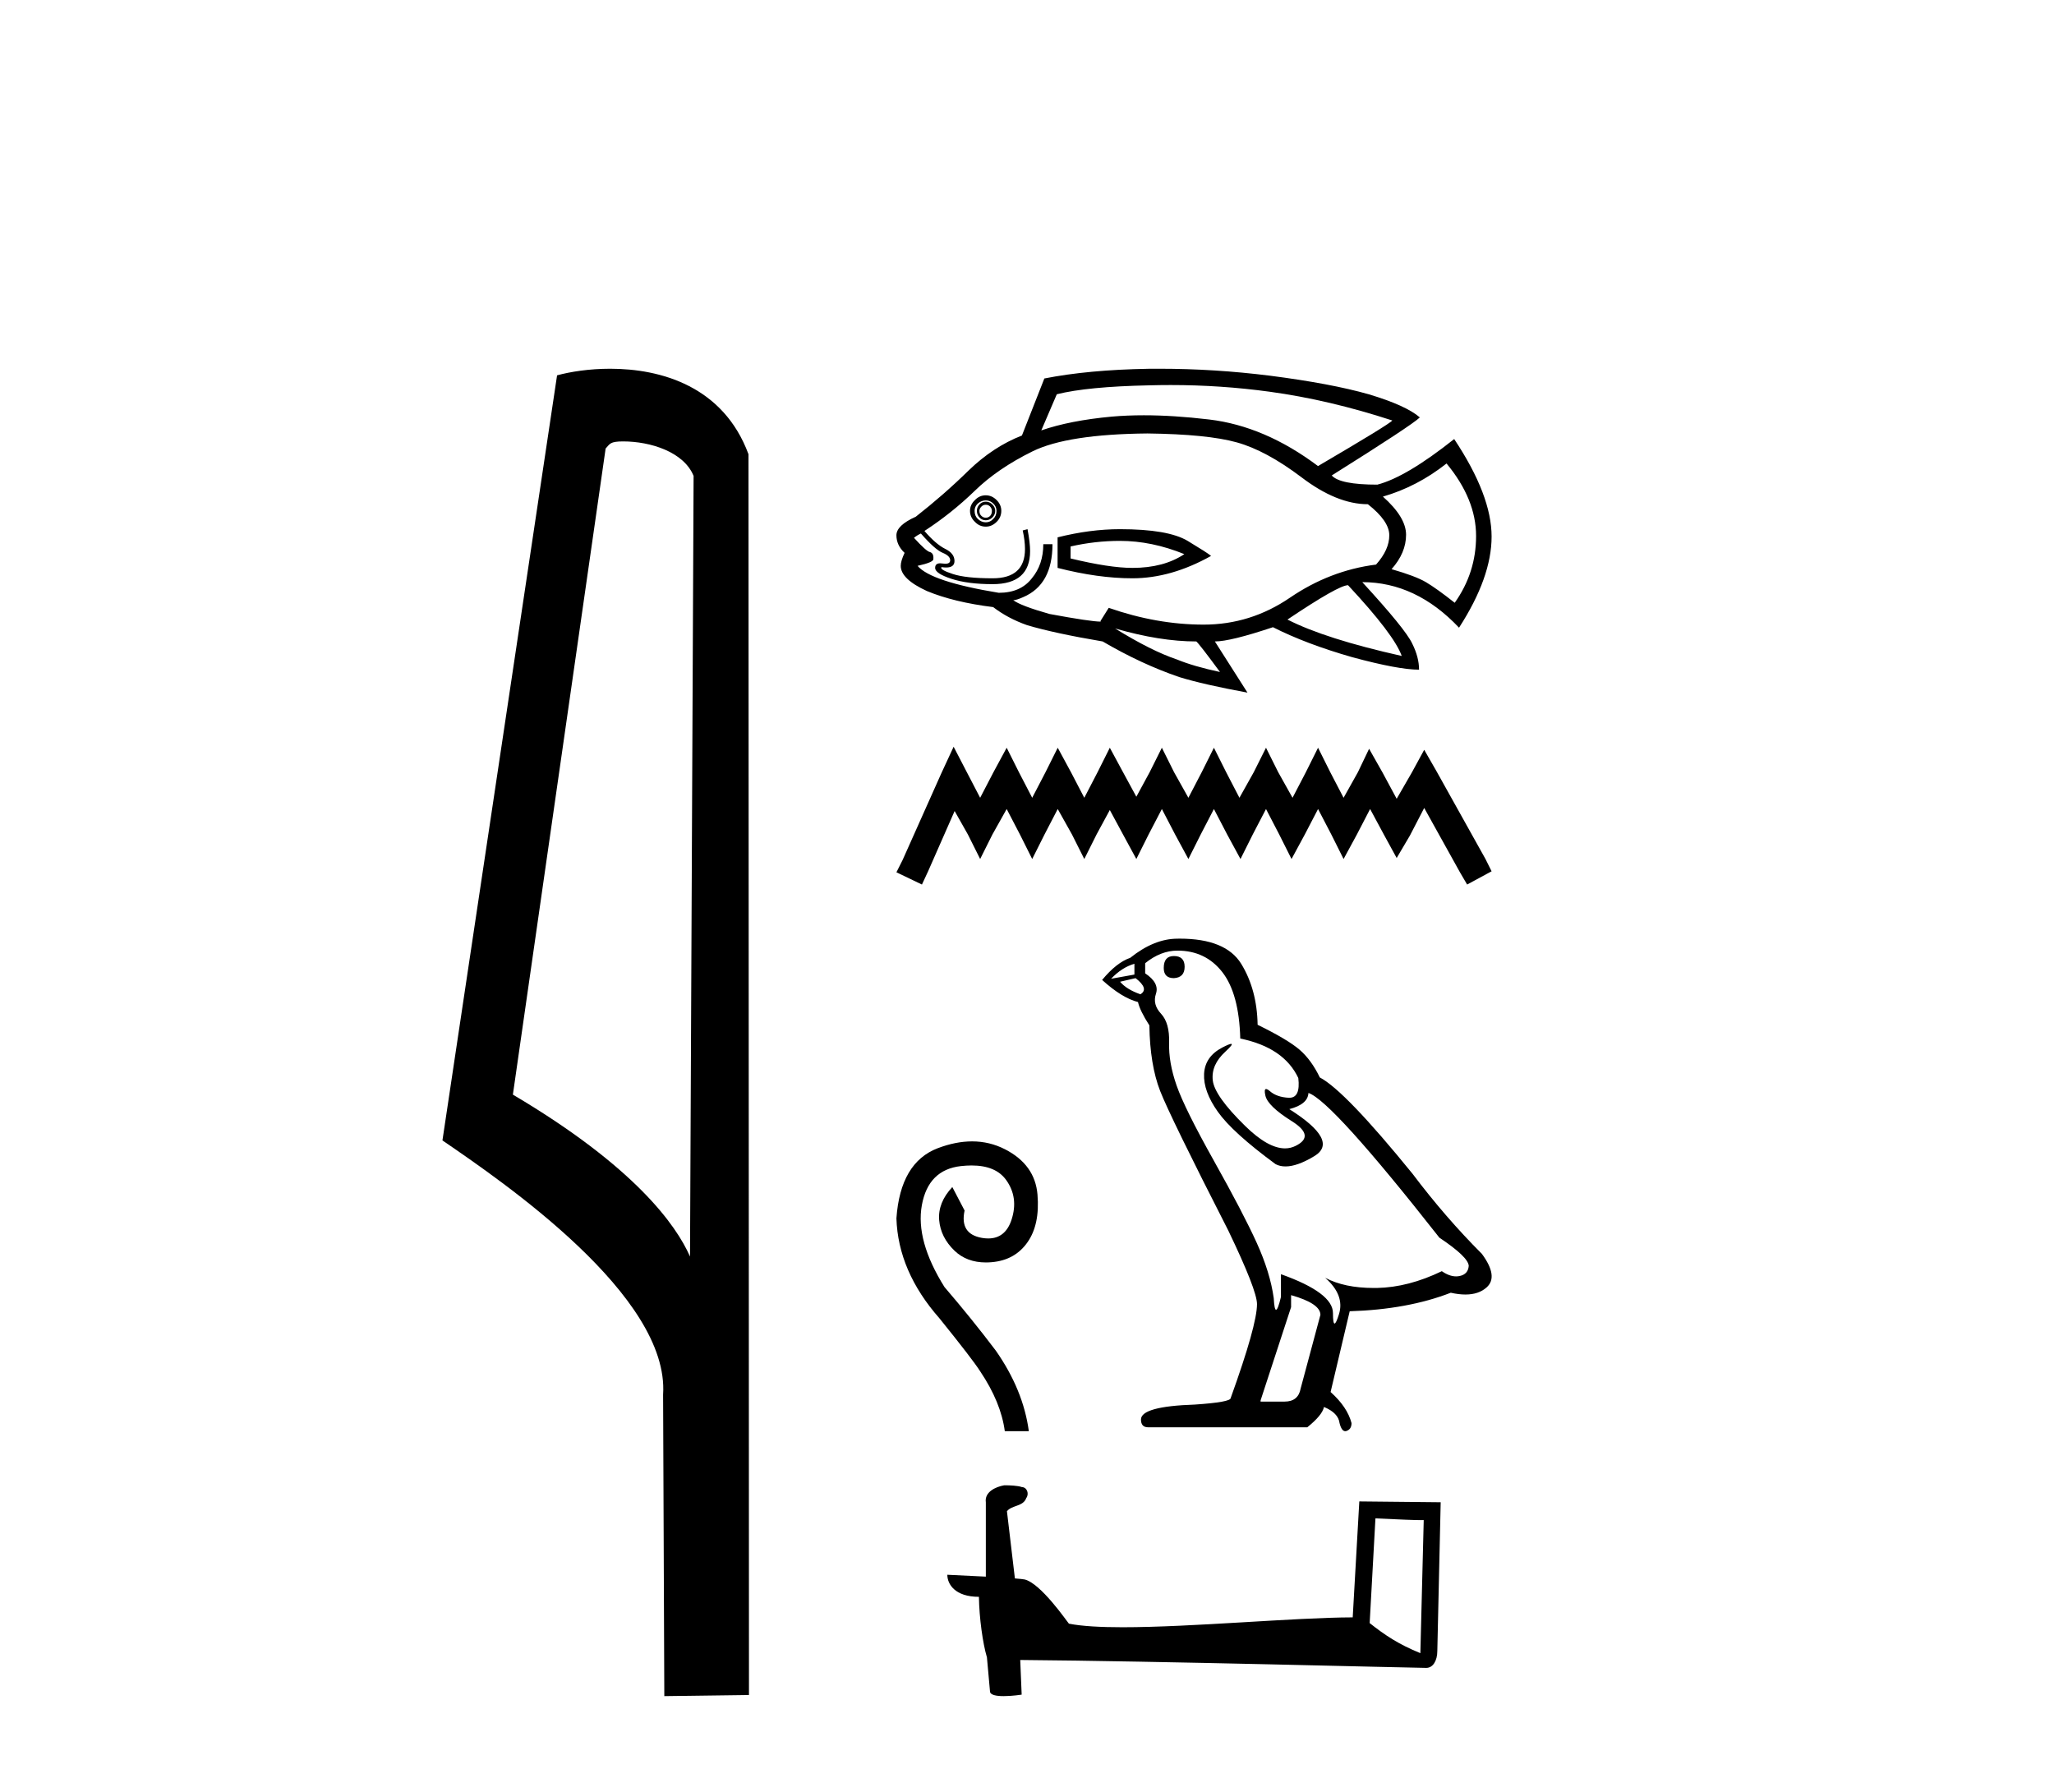 <?xml version='1.0' encoding='UTF-8' standalone='yes'?><svg xmlns='http://www.w3.org/2000/svg' xmlns:xlink='http://www.w3.org/1999/xlink' width='47.0' height='41.0' ><path d='M 14.259 10.1 C 14.884 10.1 15.648 10.34 15.871 10.89 L 15.789 28.751 L 15.789 28.751 C 15.473 28.034 14.531 26.699 11.736 25.046 L 13.858 10.263 C 13.958 10.157 13.955 10.1 14.259 10.1 ZM 15.789 28.751 L 15.789 28.751 C 15.789 28.751 15.789 28.751 15.789 28.751 L 15.789 28.751 L 15.789 28.751 ZM 13.962 8.437 C 13.484 8.437 13.053 8.505 12.747 8.588 L 10.124 26.094 C 11.512 27.044 15.325 29.648 15.173 31.91 L 15.201 38.809 L 17.138 38.783 L 17.127 10.393 C 16.551 8.837 15.12 8.437 13.962 8.437 Z' style='fill:#000000;stroke:none' /><path d='M 26.788 8.81 Q 27.933 8.81 29.052 8.963 Q 30.415 9.149 31.859 9.621 Q 31.801 9.702 30.159 10.664 Q 28.941 9.749 27.665 9.598 Q 26.853 9.502 26.174 9.502 Q 25.782 9.502 25.435 9.533 Q 24.485 9.621 23.827 9.848 L 24.182 9.021 Q 24.887 8.846 26.285 8.817 Q 26.537 8.81 26.788 8.81 ZM 22.557 11.549 Q 22.615 11.549 22.656 11.59 Q 22.697 11.636 22.697 11.689 Q 22.697 11.764 22.656 11.805 Q 22.615 11.846 22.557 11.846 Q 22.499 11.846 22.458 11.805 Q 22.411 11.764 22.411 11.689 Q 22.411 11.636 22.458 11.59 Q 22.499 11.549 22.557 11.549 ZM 22.557 11.479 Q 22.47 11.479 22.411 11.543 Q 22.353 11.607 22.353 11.689 Q 22.353 11.776 22.411 11.84 Q 22.47 11.904 22.557 11.904 Q 22.644 11.904 22.708 11.84 Q 22.773 11.776 22.773 11.689 Q 22.773 11.607 22.708 11.543 Q 22.644 11.479 22.557 11.479 ZM 22.557 11.45 Q 22.656 11.45 22.726 11.52 Q 22.802 11.59 22.802 11.689 Q 22.802 11.805 22.726 11.875 Q 22.656 11.951 22.557 11.951 Q 22.458 11.951 22.376 11.875 Q 22.301 11.805 22.301 11.689 Q 22.301 11.59 22.376 11.52 Q 22.458 11.45 22.557 11.45 ZM 22.557 11.333 Q 22.411 11.333 22.307 11.444 Q 22.196 11.549 22.196 11.689 Q 22.196 11.834 22.307 11.939 Q 22.411 12.05 22.557 12.05 Q 22.697 12.05 22.807 11.939 Q 22.912 11.834 22.912 11.689 Q 22.912 11.549 22.807 11.444 Q 22.697 11.333 22.557 11.333 ZM 25.627 12.376 Q 26.355 12.376 27.1 12.679 Q 26.629 12.994 25.912 12.994 Q 25.388 12.994 24.497 12.778 L 24.497 12.504 Q 25.056 12.376 25.627 12.376 ZM 25.627 12.108 Q 24.945 12.108 24.2 12.295 L 24.2 12.994 Q 25.126 13.232 25.912 13.232 Q 26.798 13.232 27.712 12.72 Q 27.631 12.65 27.176 12.376 Q 26.728 12.108 25.627 12.108 ZM 33.1 10.605 Q 33.776 11.421 33.776 12.265 Q 33.776 13.104 33.287 13.792 Q 32.873 13.465 32.628 13.32 Q 32.39 13.18 31.842 13.023 Q 32.174 12.65 32.174 12.236 Q 32.174 11.834 31.644 11.363 Q 32.43 11.135 33.1 10.605 ZM 26.256 9.918 Q 27.631 9.935 28.3 10.122 Q 28.97 10.308 29.78 10.92 Q 30.59 11.537 31.3 11.537 Q 31.79 11.922 31.79 12.248 Q 31.79 12.58 31.487 12.918 Q 30.432 13.052 29.518 13.675 Q 28.615 14.292 27.543 14.292 Q 26.471 14.292 25.37 13.908 L 25.184 14.205 L 25.184 14.223 Q 24.957 14.223 24.013 14.048 Q 23.355 13.861 23.186 13.733 Q 23.256 13.733 23.413 13.663 Q 24.083 13.378 24.083 12.452 L 23.873 12.452 Q 23.873 12.918 23.611 13.232 Q 23.355 13.564 22.854 13.564 Q 21.299 13.308 20.996 12.947 Q 21.369 12.865 21.357 12.79 Q 21.369 12.661 21.281 12.632 Q 21.2 12.621 20.914 12.306 Q 20.984 12.248 21.072 12.207 Q 21.398 12.58 21.573 12.65 Q 21.742 12.72 21.742 12.819 Q 21.742 12.899 21.631 12.899 Q 21.605 12.899 21.573 12.894 Q 21.54 12.889 21.514 12.889 Q 21.398 12.889 21.398 12.994 Q 21.398 13.122 21.771 13.244 Q 22.143 13.366 22.714 13.366 Q 23.571 13.366 23.571 12.609 Q 23.571 12.423 23.512 12.108 L 23.402 12.137 Q 23.454 12.376 23.454 12.562 Q 23.454 13.232 22.714 13.232 Q 22.097 13.232 21.8 13.133 Q 21.497 13.034 21.543 12.976 L 21.543 12.976 Q 21.603 12.985 21.65 12.985 Q 21.841 12.985 21.841 12.836 Q 21.841 12.661 21.625 12.557 Q 21.415 12.452 21.153 12.149 Q 21.771 11.747 22.301 11.234 Q 22.825 10.722 23.629 10.326 Q 24.427 9.935 26.256 9.918 ZM 30.846 13.39 Q 31.9 14.52 32.075 15.009 Q 30.327 14.619 29.46 14.176 Q 30.63 13.39 30.846 13.39 ZM 25.516 14.38 Q 26.541 14.677 27.374 14.677 Q 27.444 14.735 27.916 15.376 Q 27.316 15.248 26.932 15.09 Q 26.343 14.892 25.516 14.38 ZM 26.53 8.437 Q 26.405 8.437 26.279 8.438 Q 24.899 8.462 23.897 8.66 L 23.384 9.965 Q 22.726 10.221 22.161 10.768 Q 21.596 11.322 20.955 11.823 Q 20.512 12.021 20.512 12.248 Q 20.512 12.475 20.699 12.65 Q 20.611 12.836 20.611 12.947 Q 20.611 13.25 21.211 13.524 Q 21.829 13.78 22.726 13.891 Q 23.058 14.147 23.501 14.304 Q 24.13 14.491 25.231 14.677 Q 26.116 15.195 26.984 15.492 Q 27.531 15.661 28.545 15.848 L 27.799 14.677 Q 28.155 14.677 29.128 14.351 Q 29.885 14.735 30.945 15.038 Q 31.999 15.323 32.471 15.323 Q 32.471 15.038 32.314 14.724 Q 32.157 14.391 31.172 13.32 Q 32.401 13.32 33.386 14.362 Q 34.131 13.209 34.131 12.277 Q 34.131 11.333 33.275 10.046 Q 32.174 10.92 31.516 11.089 Q 30.659 11.089 30.473 10.879 Q 32.302 9.732 32.489 9.551 Q 32.174 9.277 31.318 9.021 Q 30.456 8.776 29.058 8.596 Q 27.787 8.437 26.53 8.437 Z' style='fill:#000000;stroke:none' /><path d='M 21.821 17.086 L 21.54 17.693 L 20.653 19.679 L 20.512 19.959 L 21.096 20.239 L 21.237 19.936 L 21.844 18.557 L 22.148 19.095 L 22.428 19.655 L 22.708 19.095 L 23.035 18.511 L 23.339 19.095 L 23.619 19.655 L 23.9 19.095 L 24.203 18.511 L 24.53 19.095 L 24.811 19.655 L 25.091 19.095 L 25.395 18.534 L 25.698 19.095 L 26.002 19.655 L 26.282 19.095 L 26.586 18.511 L 26.89 19.095 L 27.193 19.655 L 27.474 19.095 L 27.777 18.511 L 28.081 19.095 L 28.385 19.655 L 28.665 19.095 L 28.969 18.511 L 29.272 19.095 L 29.553 19.655 L 29.856 19.095 L 30.16 18.511 L 30.464 19.095 L 30.744 19.655 L 31.048 19.095 L 31.351 18.511 L 31.678 19.118 L 31.959 19.632 L 32.262 19.118 L 32.589 18.487 L 33.407 19.959 L 33.571 20.239 L 34.131 19.936 L 33.991 19.655 L 32.87 17.646 L 32.589 17.156 L 32.309 17.67 L 31.959 18.277 L 31.632 17.67 L 31.328 17.133 L 31.071 17.67 L 30.744 18.254 L 30.44 17.67 L 30.16 17.109 L 29.88 17.67 L 29.576 18.254 L 29.249 17.67 L 28.969 17.109 L 28.688 17.67 L 28.361 18.254 L 28.058 17.67 L 27.777 17.109 L 27.497 17.67 L 27.193 18.254 L 26.866 17.67 L 26.586 17.109 L 26.306 17.67 L 26.002 18.23 L 25.698 17.67 L 25.395 17.109 L 25.114 17.67 L 24.811 18.254 L 24.507 17.67 L 24.203 17.109 L 23.923 17.67 L 23.619 18.254 L 23.316 17.67 L 23.035 17.109 L 22.732 17.67 L 22.428 18.254 L 22.124 17.67 L 21.821 17.086 Z' style='fill:#000000;stroke:none' /><path d='M 22.243 26.116 C 21.994 26.116 21.733 26.168 21.458 26.272 C 20.887 26.49 20.572 27.024 20.512 27.877 C 20.538 28.686 20.866 29.449 21.497 30.165 C 21.999 30.787 22.311 31.192 22.43 31.379 C 22.745 31.848 22.933 32.304 22.992 32.747 L 23.542 32.747 C 23.457 32.116 23.205 31.503 22.788 30.906 C 22.421 30.42 22.029 29.935 21.612 29.449 C 21.169 28.742 20.996 28.117 21.094 27.576 C 21.192 27.035 21.49 26.737 21.989 26.681 C 22.074 26.672 22.155 26.667 22.231 26.667 C 22.601 26.667 22.865 26.778 23.024 27.001 C 23.216 27.269 23.256 27.572 23.146 27.909 C 23.052 28.195 22.874 28.337 22.614 28.337 C 22.568 28.337 22.519 28.333 22.468 28.324 C 22.127 28.264 21.995 28.056 22.072 27.698 L 21.791 27.161 C 21.569 27.399 21.469 27.651 21.49 27.915 C 21.512 28.179 21.629 28.413 21.842 28.618 C 22.028 28.796 22.267 28.886 22.56 28.886 C 22.603 28.886 22.647 28.884 22.692 28.88 C 23.046 28.85 23.318 28.699 23.51 28.426 C 23.702 28.154 23.778 27.789 23.74 27.333 C 23.702 26.877 23.455 26.532 22.999 26.298 C 22.762 26.176 22.51 26.116 22.243 26.116 Z' style='fill:#000000;stroke:none' /><path d='M 26.861 21.875 Q 26.629 21.875 26.629 22.148 Q 26.629 22.381 26.861 22.381 Q 27.107 22.367 27.107 22.121 Q 27.107 21.875 26.861 21.875 ZM 25.958 22.052 L 25.958 22.299 L 25.424 22.395 Q 25.671 22.135 25.958 22.052 ZM 25.985 22.381 Q 26.3 22.627 26.095 22.75 Q 25.78 22.641 25.63 22.463 L 25.985 22.381 ZM 26.943 21.751 Q 27.586 21.751 27.97 22.244 Q 28.353 22.737 28.38 23.763 Q 29.379 23.968 29.708 24.666 Q 29.761 25.118 29.504 25.118 Q 29.496 25.118 29.489 25.118 Q 29.215 25.104 29.058 24.967 Q 29 24.918 28.971 24.918 Q 28.92 24.918 28.955 25.07 Q 29.01 25.309 29.557 25.652 Q 30.104 25.994 29.646 26.219 Q 29.532 26.276 29.404 26.276 Q 29.014 26.276 28.49 25.761 Q 27.792 25.077 27.751 24.721 Q 27.71 24.365 28.038 24.064 Q 28.233 23.885 28.172 23.885 Q 28.13 23.885 27.97 23.968 Q 27.573 24.174 27.552 24.57 Q 27.532 24.967 27.867 25.439 Q 28.202 25.912 29.188 26.637 Q 29.288 26.689 29.416 26.689 Q 29.686 26.689 30.077 26.452 Q 30.652 26.103 29.502 25.378 Q 29.927 25.268 29.94 25.008 Q 30.474 25.186 32.937 28.32 Q 33.594 28.758 33.608 28.963 Q 33.594 29.155 33.402 29.196 Q 33.361 29.205 33.319 29.205 Q 33.164 29.205 32.992 29.086 Q 32.226 29.456 31.507 29.47 Q 31.469 29.47 31.432 29.47 Q 30.764 29.47 30.323 29.237 L 30.323 29.237 Q 30.775 29.634 30.638 30.072 Q 30.572 30.284 30.538 30.284 Q 30.501 30.284 30.501 30.044 Q 30.501 29.579 29.311 29.155 L 29.311 29.675 Q 29.241 29.969 29.199 29.969 Q 29.16 29.969 29.146 29.702 Q 29.064 29.114 28.756 28.436 Q 28.449 27.759 27.778 26.562 Q 27.107 25.364 26.923 24.837 Q 26.738 24.31 26.752 23.859 Q 26.765 23.407 26.567 23.195 Q 26.368 22.983 26.451 22.737 Q 26.533 22.49 26.204 22.271 L 26.204 22.039 Q 26.56 21.751 26.943 21.751 ZM 29.543 29.634 Q 30.214 29.825 30.214 30.085 L 29.762 31.769 Q 29.708 32.07 29.393 32.07 L 28.845 32.07 L 28.845 32.042 L 29.543 29.908 L 29.543 29.634 ZM 26.993 21.477 Q 26.968 21.477 26.943 21.478 Q 26.41 21.478 25.862 21.916 Q 25.547 22.025 25.219 22.422 Q 25.671 22.833 26.04 22.928 Q 26.081 23.12 26.3 23.462 Q 26.314 24.365 26.546 24.961 Q 26.779 25.556 28.106 28.156 Q 28.763 29.524 28.763 29.839 Q 28.763 30.318 28.161 31.988 Q 28.161 32.083 27.34 32.138 Q 26.108 32.179 26.108 32.48 Q 26.108 32.658 26.273 32.658 L 29.913 32.658 Q 30.255 32.384 30.296 32.193 Q 30.624 32.33 30.652 32.562 Q 30.698 32.747 30.783 32.747 Q 30.799 32.747 30.816 32.74 Q 30.926 32.699 30.926 32.562 Q 30.83 32.193 30.447 31.851 L 30.884 30.003 Q 32.212 29.962 33.197 29.579 Q 33.38 29.62 33.532 29.62 Q 33.836 29.62 34.018 29.456 Q 34.292 29.21 33.909 28.69 Q 33.074 27.855 32.321 26.856 Q 30.775 24.954 30.2 24.653 Q 30.009 24.256 29.742 24.023 Q 29.475 23.79 28.777 23.448 Q 28.763 22.641 28.401 22.052 Q 28.046 21.477 26.993 21.477 Z' style='fill:#000000;stroke:none' /><path d='M 31.473 34.742 C 32.056 34.77 32.378 34.782 32.516 34.782 C 32.544 34.782 32.565 34.782 32.578 34.781 L 32.578 34.781 L 32.501 37.826 C 32 37.622 31.692 37.415 31.341 37.138 L 31.473 34.742 ZM 23.008 33.985 C 22.991 33.985 22.979 33.985 22.973 33.986 C 22.781 34.021 22.524 34.138 22.558 34.375 C 22.558 34.942 22.558 35.508 22.558 36.075 C 22.18 36.055 21.792 36.037 21.677 36.032 L 21.677 36.032 C 21.677 36.245 21.85 36.537 22.4 36.537 C 22.406 37.019 22.49 37.609 22.58 37.91 C 22.581 37.91 22.581 37.909 22.582 37.909 L 22.653 38.698 C 22.653 38.785 22.802 38.809 22.966 38.809 C 23.162 38.809 23.378 38.775 23.378 38.775 L 23.345 37.982 L 23.345 37.982 C 26.439 38.006 32.343 38.163 32.636 38.163 C 32.788 38.163 32.889 38.001 32.889 37.775 L 32.966 34.373 L 31.104 34.354 L 30.953 37.007 C 29.604 37.011 27.273 37.233 25.688 37.233 C 25.184 37.233 24.756 37.21 24.459 37.151 C 24.399 37.079 23.817 36.232 23.447 36.14 C 23.418 36.133 23.331 36.125 23.223 36.116 C 23.163 35.603 23.102 35.091 23.041 34.578 C 23.157 34.435 23.414 34.474 23.483 34.277 C 23.553 34.184 23.505 34.029 23.379 34.025 C 23.298 33.993 23.093 33.985 23.008 33.985 Z' style='fill:#000000;stroke:none' /></svg>